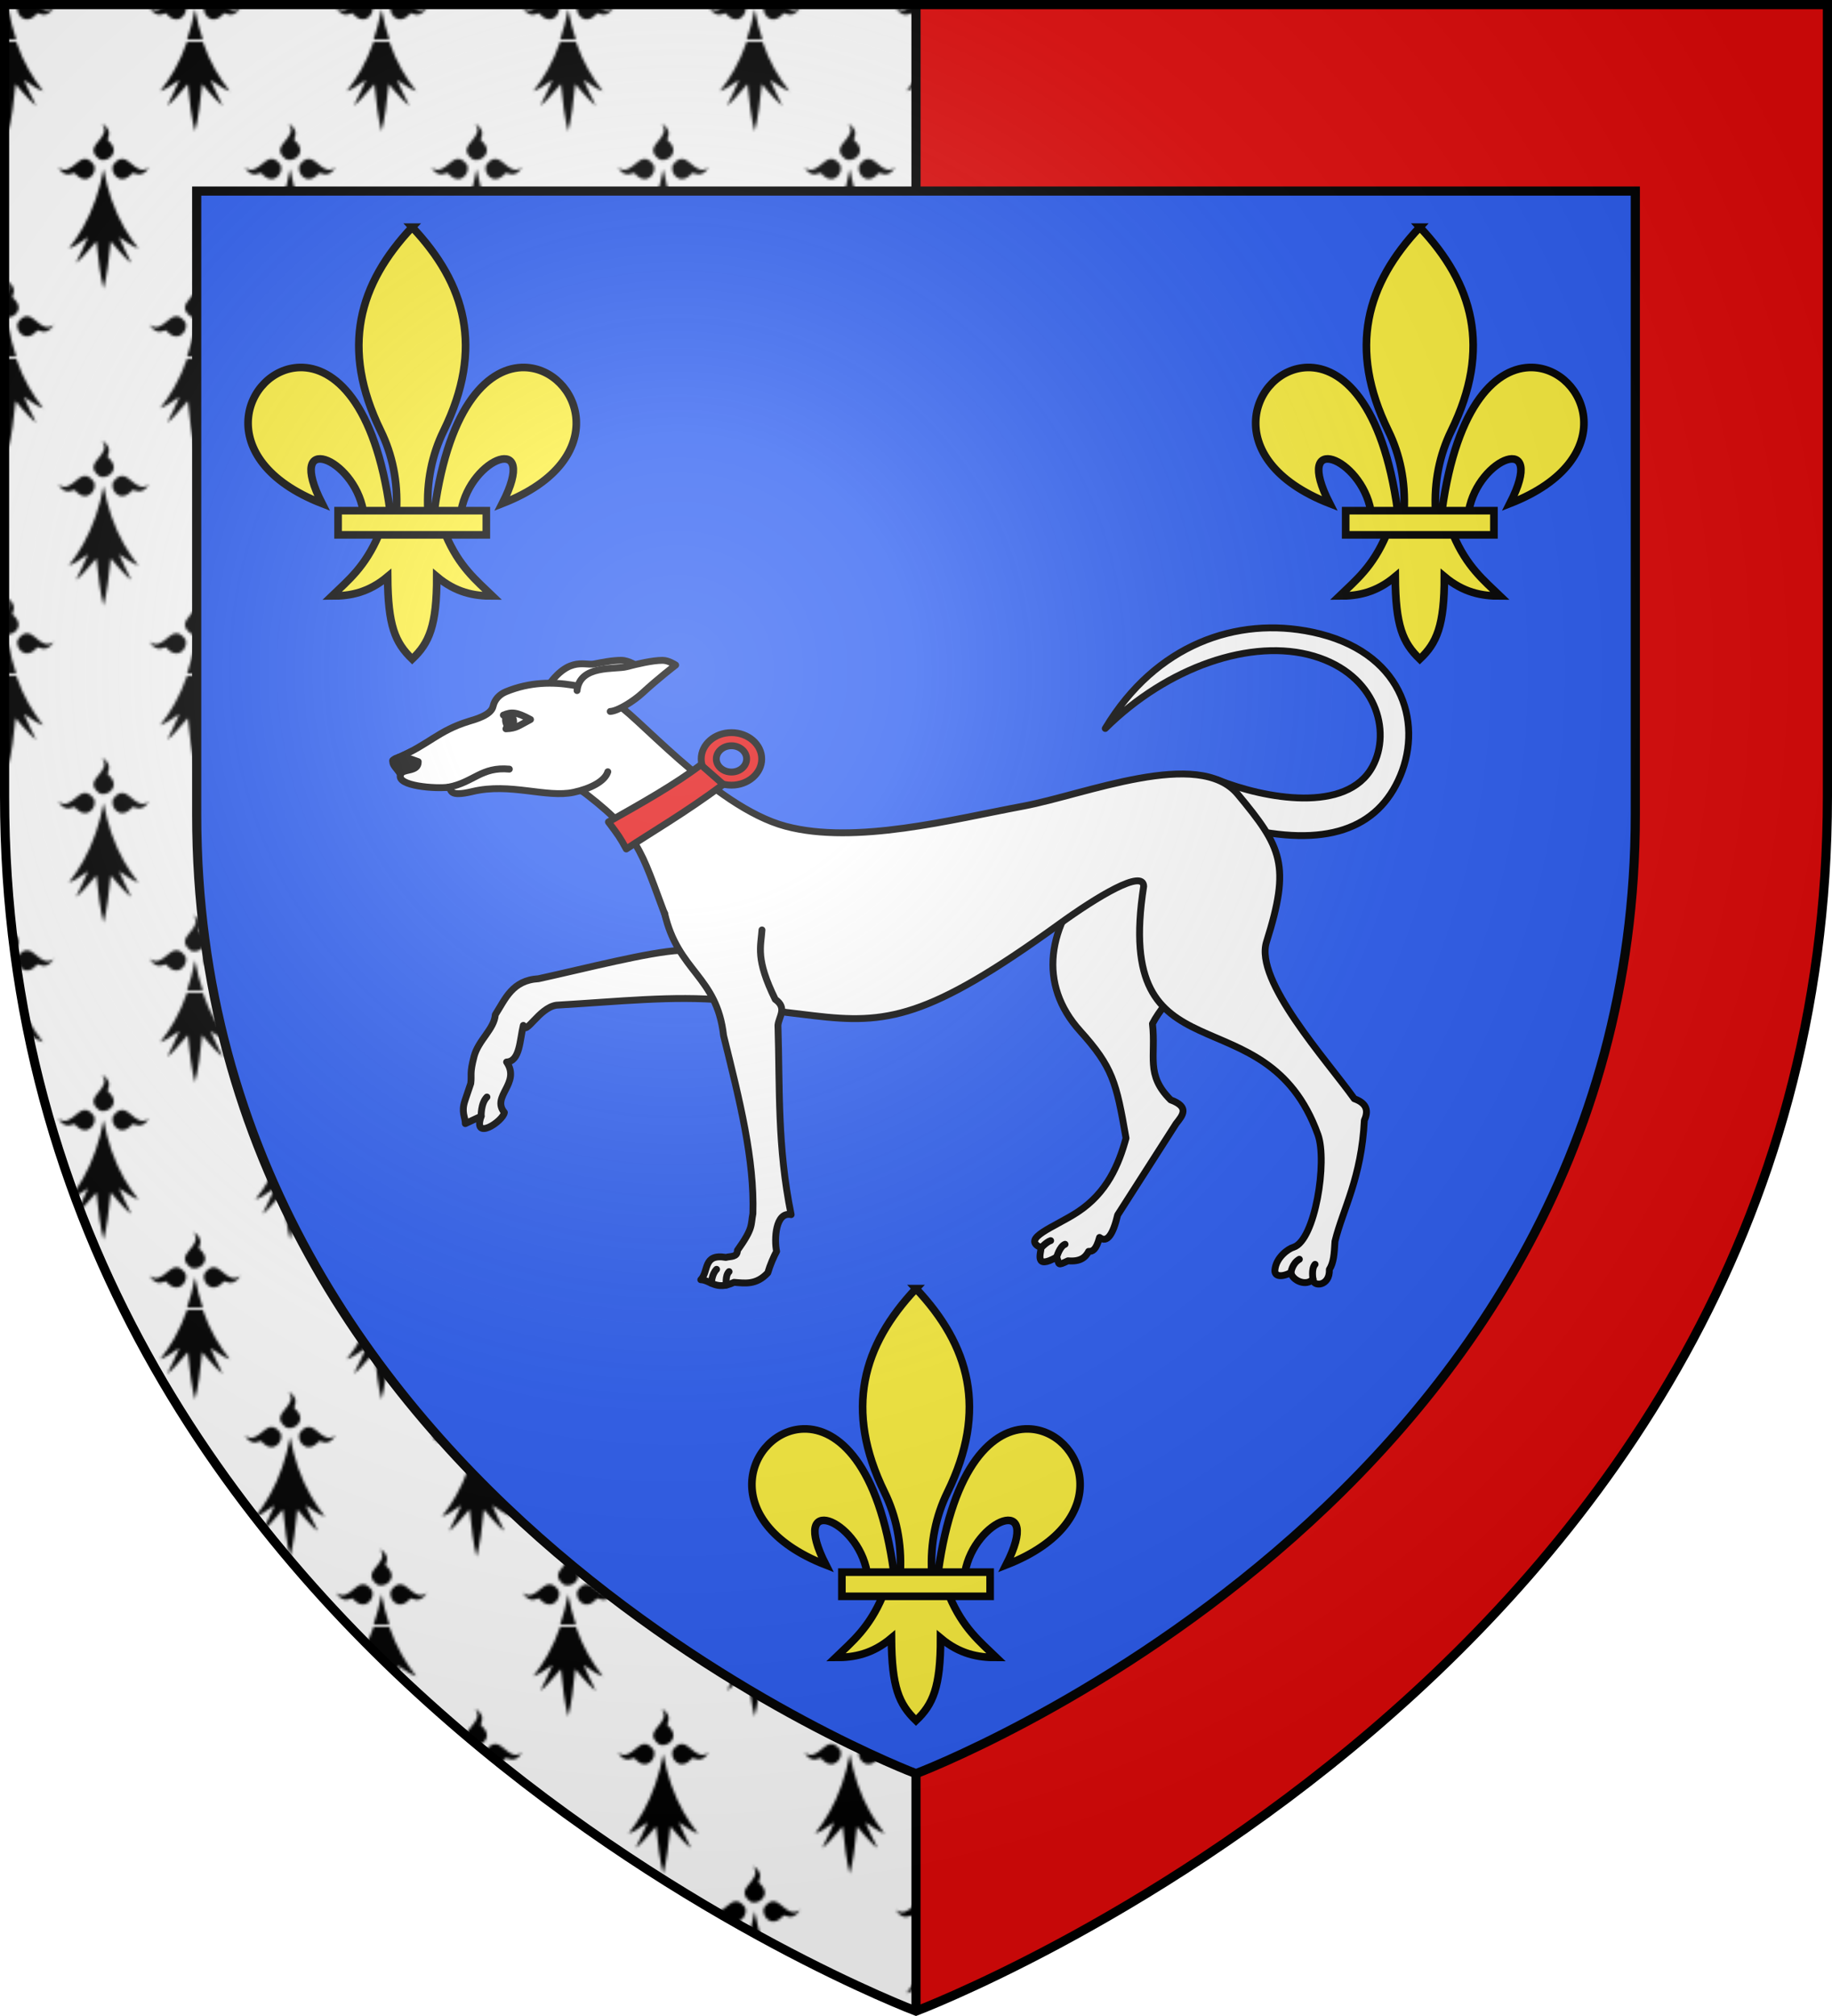<svg xmlns="http://www.w3.org/2000/svg" xmlns:xlink="http://www.w3.org/1999/xlink" width="600" height="660"><pattern xlink:href="#a" id="b" patternTransform="translate(-151.622 144.164)"/><pattern xlink:href="#a" id="d" patternTransform="translate(-134.386 117.508)scale(.837)"/><pattern id="a" width="72.859" height="123.051" patternTransform="translate(-151.622 144.164)" patternUnits="userSpaceOnUse"><path fill="#fff" fill-rule="evenodd" d="M.038.011h72.868v123.067H.038z"/><path d="M43.886 51.36c-.563-.666-3.442 2.602-6.604-2.301 5.884 4.342 8.443-7.956 13.81-1.261 2.118 2.643-2.298 9.368-7.206 3.562zm12.879-12.879c-.666-.562 2.602-3.442-2.302-6.604 4.343 5.884-7.955 8.443-1.26 13.81 2.643 2.119 9.368-2.298 3.562-7.206zm9.537 12.88c.562-.667 3.442 2.601 6.604-2.302-5.884 4.342-8.443-7.956-13.81-1.261-2.119 2.643 2.298 9.368 7.206 3.562zm-11.208-1.672c-.8 4.272-1.862 8.268-3.114 11.856-2.825 8.095-6.612 14.412-10.495 19.266 2.402-.801 5.003-2.802 7.505-4.403-1.501 3.602-3.102 6.804-4.703 10.006.8-.4 4.002-3.602 8.006-8.405.6 6.604 1.6 14.01 2.801 18.512 1.201-4.503 2.202-11.908 2.802-18.512 4.003 4.803 7.205 8.005 8.006 8.405-1.601-3.202-3.202-6.404-4.703-10.006 2.502 1.6 5.103 3.602 7.505 4.403-3.908-4.886-7.72-11.096-10.55-19.266-1.228-3.545-2.272-7.647-3.06-11.856zM14.736.011C11.91 8.106 8.124 14.423 4.24 19.277c2.402-.8 5.003-2.802 7.505-4.403-1.501 3.603-3.102 6.805-4.703 10.007.8-.4 4.003-3.602 8.006-8.406.6 6.604 1.6 14.01 2.802 18.513 1.2-4.503 2.201-11.908 2.802-18.513 4.002 4.803 7.205 8.006 8.005 8.406-1.6-3.202-3.202-6.404-4.703-10.007 2.502 1.601 5.104 3.603 7.506 4.403C27.552 14.391 23.74 8.182 20.91.011zM6.642 112.893c-.563-.666-3.442 2.602-6.604-2.301 5.884 4.343 8.443-7.956 13.81-1.261 2.118 2.643-2.298 9.368-7.206 3.562zm12.879-12.878c-.666-.563 2.602-3.443-2.302-6.605 4.343 5.884-7.955 8.444-1.26 13.81 2.643 2.119 9.368-2.298 3.562-7.205zm9.537 12.878c.562-.666 3.442 2.602 6.604-2.301-5.884 4.343-8.443-7.956-13.81-1.261-2.119 2.643 2.298 9.368 7.206 3.562zm-11.208-1.67c-.8 4.27-1.862 8.267-3.114 11.855h6.173c-1.228-3.545-2.272-7.647-3.06-11.856"/></pattern><radialGradient id="f" cx="221.445" cy="226.331" r="300" gradientTransform="matrix(1.353 0 0 1.349 -77.629 -85.747)" gradientUnits="userSpaceOnUse"><stop offset="0" stop-color="#fff" stop-opacity=".314"/><stop offset=".19" stop-color="#fff" stop-opacity=".251"/><stop offset=".6" stop-color="#6b6b6b" stop-opacity=".125"/><stop offset="1" stop-opacity=".125"/></radialGradient><path fill="url(#b)" d="M76.752 160.151h72.859v123.051H76.752z"/><path fill="#e20909" fill-rule="evenodd" d="M300 1.5v657s298.5-112.436 298.5-398.182V1.5zm0 61.05h235.582v204.11C535.582 492.008 300 580.666 300 580.666"/><path fill="url(#d)" d="M1.5 1.5v259.246c0 13.518.669 26.64 1.938 39.39C29.008 556.583 300 658.5 300 658.5v-77.834S64.418 492.008 64.418 266.66V62.55H300V1.5z"/><path fill="none" stroke="#000" stroke-width="3" d="M300 658.5V1.5"/><path fill="#2b5df2" d="M64.418 62.55v204.11C64.418 492.008 300 580.667 300 580.667s235.582-88.66 235.582-314.007V62.55z"/><path d="m397.796 284.376-39.152 1.343c-16.153 17.496-18.591 36.6-4.92 51.777 10.726 11.908 11.868 16.741 15.06 35.119-2.361 8.601-6.175 17.872-15.943 24.248-7.397 4.828-18.718 8.631-11.872 11.618-.018 1.645-2.372 7.347 5.116 3.062.933 2.448.065 2.937 3.689 1.22 3.918.348 5.707-1.013 6.761-3.083 1.229.06 2.437-.373 3.577-4.565 2.479 1.946 4.413-.948 5.932-7.35l19.153-29.926c2.14-2.694 4.483-5.424-1.79-7.756-8.325-8.29-4.74-14.176-5.965-24.94 8.688-16.812 36.313-27.471 20.354-50.768M398.852 255.35c15.288 6.088 42.295 11.124 50.68-4.425 6.238-11.566 1.184-30.06-19.18-36.116s-48.059 3.543-68.365 23.68c16.567-27.608 43.142-36.728 67.767-31.562 29.33 6.154 36.262 29.207 28.906 46.933s-24.629 23.833-52.49 16.948" style="fill:#fff;fill-rule:evenodd;stroke:#000;stroke-width:2.25;stroke-linecap:round;stroke-linejoin:round"/><path d="M166.531 256.471c7.94-1.042 17.672-2.527 25.657 3.647 18.69 14.452 17.953 19.982 27.671 44.754 9.347 23.822 21.57 24.685 46.631 27.652 23.734 2.81 37.295 1.199 80.246-29.875 12.805-9.263 27.687-18.168 27.83-12.5-10.129 65.157 39.908 33.655 57.072 81.321 3.145 8.734-.918 34.534-7.96 36.844-1.727.463-5.823 3.366-6.142 7.557-.095 1.774 1.702 2.507 5.254.785.499 2.566 5.032 4.623 7.236 2.105-.134 2.572 5.587 2.49 5.352-3.162 1.422-2.223 1.59-4.98 1.844-9.208 2.624-10.654 8.658-20.691 9.621-39.635 1.7-3.704.136-5.812-3.295-7.045-9.133-12.775-32.749-38.672-28.755-51.334 7.957-25.23 5.032-30.983-9.4-48.341-12.738-15.32-50.023.111-70.227 3.875-23.412 4.362-54.967 12.674-77.818 6.6-23.95-6.367-50.685-38.779-56.405-40.509z" style="fill:#fff;fill-rule:evenodd;stroke:#000;stroke-width:2.25;stroke-linecap:round;stroke-linejoin:round"/><path stroke="#000" stroke-linecap="round" stroke-linejoin="round" stroke-width="2.25" d="M176.661 232.458c.276.65-.057 1.354-.744 1.572-.688.219-1.469-.131-1.745-.781s.058-1.355.745-1.573c.687-.219 1.468.131 1.744.782"/><path fill="none" stroke="#000" stroke-linecap="round" stroke-linejoin="round" stroke-width="2.25" d="M173.655 235.008c-.911-1.418-.969-3.162.024-3.959 1.25-.398 2.875.044 4.966.35 1.964.289 4.391.426 5.78.562 2.87.28-2.276 1.962-5.457 2.435-2.883.432-3.345.644-5.313.612"/><path fill-rule="evenodd" stroke="#000" stroke-linecap="round" stroke-linejoin="round" stroke-width="2.25" d="M132.705 254.56c3.752-1.136 5.379-4.233 1.917-8.483l-5.997 2.875s1.81 4.066 4.08 5.609"/><path fill="none" stroke="#000" stroke-linecap="round" stroke-linejoin="round" stroke-width="2.25" d="M145.845 257.798c8.642.909 27.093-7.122 31.953-6.4"/><path fill="#e20909" stroke="#000" stroke-linecap="round" stroke-linejoin="round" stroke-width="2.25" d="M239.561 239.855c5.47 0 9.907 3.849 9.907 8.595s-4.436 8.595-9.907 8.595-9.906-3.849-9.906-8.595 4.436-8.595 9.906-8.595m0 4.288c-2.735 0-4.964 1.934-4.964 4.307s2.23 4.307 4.964 4.307 4.965-1.934 4.965-4.307-2.23-4.307-4.965-4.307"/><path d="M229.533 250.365c-8.18 6.27-19.184 12.465-30.27 18.722 3.441 4.622 3.676 4.88 5.852 8.853 7.823-5.236 19.096-11.716 31.764-21.138z" style="fill:#e20909;fill-rule:evenodd;stroke:#000;stroke-width:2.25;stroke-linecap:round;stroke-linejoin:round"/><path fill="#fff" stroke="#000" stroke-linecap="round" stroke-linejoin="round" stroke-width="2.25" d="M248.584 318.591c-2.057 5.4-3.226 9.548-11.006 8.86-17.251-1.525-34.732.426-55.37 1.63-5.722.873-10.088 10.17-10.816 6.62-1.19 4.931-1.105 11.742-5.475 11.982 4.736 6.966-5.14 11.219-.731 16.512-.434 2.929-10.516 9.533-7.595 1.243l-5.195 2.409c.019-2.176-1.436-3.614-.105-7.567l1.886-5.595c.36-2.94-.425-3.054 1.082-8.82 1.392-5.327 6.623-8.965 6.955-13.672 3.3-5.19 5.584-11.282 14.152-11.778 15.192-3.31 36.232-8.794 46.433-9.289 5.798-.28 6.23-4.464 6.6-8.797"/><path fill="#fff" stroke="#000" stroke-linecap="round" stroke-linejoin="round" stroke-width="2.25" d="M217.655 298.941c4.366 19.222 17.117 20.506 19.323 40.079 5.336 21.502 10.134 40.539 9.604 58.307-.772 3.87.273 4.54-5.068 12.023-.024 2.311-2.246 1.876-3.777 2.304-7.613-1.294-5.51 4.563-8.221 7.307 3.076.075 5.012 3.688 10.873.85 3.668.285 7.33.921 11.074-3.118.695-2.424 2.058-5.574 2.885-7.013-.81-3.834-.411-13.118 4.762-12.032-4.55-22.264-3.684-41.32-4.315-62 .271-2.822 3.14-5.63-.888-8.474-6.514-13.261-4.72-17.196-4.346-22.723M177.546 227.51c7.999-13.378 13.69-9.48 17.052-10.145 2.587-.512 5.933-1.187 8.873-1.187 2.524 0 5.366 1.976 5.366 1.976s-5.415 3.964-10.192 8.215c-2.598 2.311-7.38 5.214-9.696 5.137"/><path fill="#fff" stroke="#000" stroke-linecap="round" stroke-linejoin="round" stroke-width="2.25" d="M199.064 252.663c-.993 3.179-5.792 5.553-11.185 6.719-8.901 1.924-20.798-3.208-33.103-.265-8.245 1.973-6.64-.705-7.872-1.412-3.845.596-17.33-.292-15.707-4.185l-.583-5.61c9.764-4.159 13.03-8.723 22.842-11.731 2.4-.736 7.39-2.082 8.031-4.953.493-2.206 2.072-3.884 4.228-4.773 7.917-3.263 15.529-3.18 21.65-2.179 7.944 1.3 13.604 4.767 15.27 6.652"/><path fill-rule="evenodd" stroke="#000" stroke-linecap="round" stroke-linejoin="round" stroke-width="2.25" d="M136.973 249.357c.106 3.545-5.113 2.157-5.776 4.163-1.378-2.126-2.563-2.93-2.563-4.153 0-.595.522-1.01 1.98-1.457 1.013-.31 3.23.237 6.358 1.447"/><path fill="none" stroke="#000" stroke-linecap="round" stroke-linejoin="round" stroke-width="2.25" d="M146.905 257.705c8.17-1.56 10.77-6.76 19.906-5.905"/><path fill="#fff" stroke="#000" stroke-linecap="round" stroke-linejoin="round" stroke-width="2.25" d="M165.703 238.599c.233.29.968-3.763-.85-4.488 2.674-1.098 4.23-1.074 8.898 1.44-3.88 2.01-4.517 2.9-8.048 3.048z"/><path stroke="#000" stroke-linecap="round" stroke-linejoin="round" stroke-width="2.25" d="M167.254 238.085c-.703.144-1.434-.673-1.631-1.826-.198-1.152.211-2.203.915-2.348.703-.144 1.433.674 1.631 1.826s-.211 2.204-.915 2.348"/><path fill="#fff" stroke="#000" stroke-linecap="round" stroke-linejoin="round" stroke-width="2.25" d="M188.99 226.084c.887-8.551 12.474-6.823 16.212-7.803 3.472-.91 8.471-2.102 11.83-2.102 1.968 0 4.262 1.547 4.262 1.547s-5.813 4.463-10.886 9.15c-2.758 2.55-7.935 5.895-10.548 6.036"/><path fill="none" stroke="#000" stroke-linecap="round" stroke-linejoin="round" stroke-width="2.25" d="M340.969 408.48s1.93-1.993 3.13-2.315m1.986 5.377s.968-3.52 2.73-4.186m73.975 9.3s.337-2.994 2.761-4.394m4.475 6.5s-.645-3.354.67-4.833m-192.797 6.78s-.48-3.042.88-4.402m-5.783 3.808s.043-2.919 1.69-4.566m-77.095-50.11s-.167-4.237 1.884-6.288"/><path fill="none" stroke="#000" stroke-width="3" d="M64.418 62.55v204.11C64.418 492.008 300 580.667 300 580.667s235.582-88.66 235.582-314.007V62.55z"/><path id="e" fill="#fcef3c" stroke="#000" stroke-width="2.5" d="M110.726 167.189h48.548v7.917h-48.548zM135 74.372c-17.481 18.545-23.566 39.583-10.32 66.663 3.819 7.805 5.657 16.6 5.166 26.153h10.308c-.49-9.553 1.347-18.348 5.165-26.153 13.247-27.08 7.163-48.118-10.319-66.663zm-36.812 45.929c-17.681.424-29.813 30.066 7.293 44.537-12.235-23.95 10.382-15.013 13.469 2.35h8.795c-4.871-35.335-18.243-47.158-29.557-46.887zm73.624 0c-11.314-.271-24.686 11.552-29.557 46.887h8.795c3.087-17.363 25.704-26.3 13.47-2.35 37.105-14.47 24.973-44.113 7.292-44.537zm-47.773 54.805c-4.467 10.47-9.97 14.842-15.321 20.01 6.022.028 12.017-1.128 18.238-6.343.106 16.09 2.45 21.591 8.044 26.997 5.53-5.237 8.063-10.889 8.044-26.997 6.22 5.215 12.216 6.371 18.238 6.344-5.351-5.17-10.855-9.543-15.322-20.011z"/><use xlink:href="#e" width="100%" height="100%" transform="translate(330)"/><use xlink:href="#e" width="100%" height="100%" transform="translate(165 347.5)"/><path fill="url(#f)" fill-rule="evenodd" d="M300 658.5s298.5-112.32 298.5-397.772V1.5H1.5v259.228C1.5 546.18 300 658.5 300 658.5"/><path fill="none" stroke="#000" stroke-width="3" d="M1.5 260.688V1.5h597v259.188c0 285.407-298.5 397.71-298.5 397.71S1.5 546.094 1.5 260.687z"/></svg>